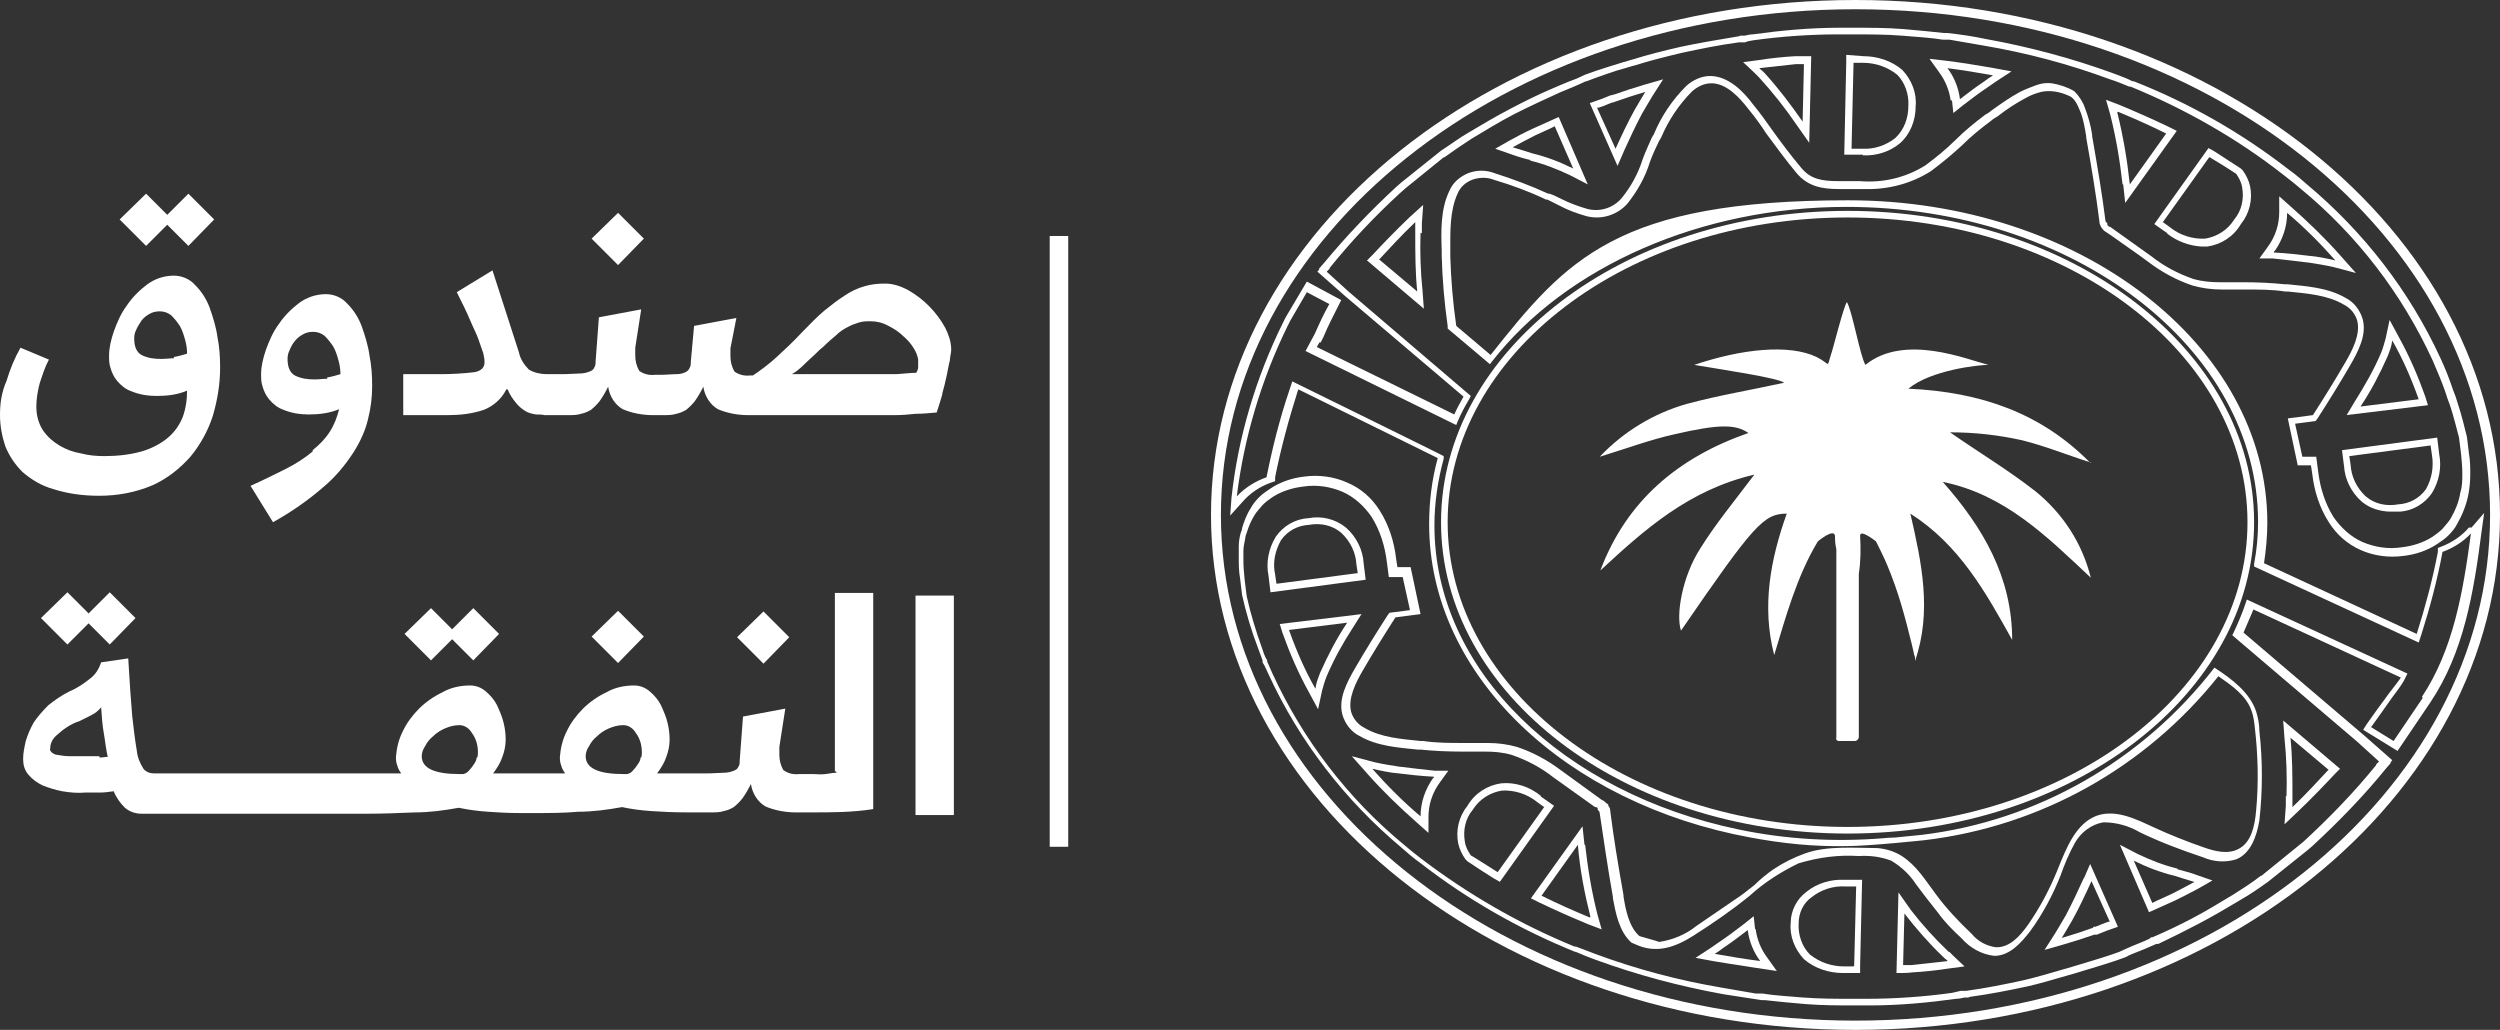 <svg xmlns="http://www.w3.org/2000/svg" id="Layer_2" viewBox="0 0 378.2 155.8"><rect x="0" y="0" width="378.2" height="155.8" fill="#333333" stroke="none"/><defs><style>      .cls-1 {        fill: #fff;      }    </style></defs><g id="Layer_1-2" data-name="Layer_1"><g id="alimony-logo"><path id="Path_675" class="cls-1" d="M15,75c2.8,0,5.5-.5,8.1-1.6,2.2-1,4.1-2.5,5.7-4.3,1.5-1.8,2.7-4,3.4-6.2.7-2.4,1.1-4.8,1.1-7.3,0-1.6-.1-3.1-.4-4.6-.2-1.5-.7-3.1-1.2-4.5-.5-1.3-1.2-2.4-2.2-3.4-.8-.9-2-1.4-3.2-1.4-1.5,0-2.9.5-4,1.3-1.2.9-2.3,2-3.1,3.2-.9,1.2-1.5,2.6-2,4-.4,1.2-.7,2.4-.7,3.6,0,.6,0,1.2.2,1.8.2.7.5,1.4,1,2,.6.7,1.3,1.3,2.2,1.6,1.2.5,2.5.7,3.8.7,1.6,0,3.2-.2,4.6-.8,0,1.4-.2,2.8-.7,4.1-.5,1.2-1.3,2.3-2.3,3.1-1.1.9-2.5,1.6-3.9,2-1.8.5-3.7.7-5.6.7-1.2,0-2.4-.1-3.5-.4-1.2-.2-2.3-.6-3.3-1.2-1-.6-1.8-1.3-2.5-2.3-.7-1.1-1-2.3-1-3.6,0-1.2.2-2.3.5-3.5.4-1.2.8-2.5,1.4-3.6l-4.3-1.8c-.9,1.6-1.6,3.3-2.1,5C.2,59.4,0,61.1,0,62.8c0,1.6.3,3.2.8,4.7.6,1.5,1.5,2.8,2.6,3.9,1.4,1.2,2.9,2.1,4.7,2.6,2.2.7,4.5,1,6.9,1M26.3,54.2c-.6,0-1.3.1-1.9.1-1,0-2-.1-3-.6-.7-.4-1.1-1.2-1.1-2.5,0-.5.1-.9.3-1.3.2-.5.5-.9.8-1.4.3-.4.8-.8,1.2-1,.5-.3,1-.4,1.6-.4.6,0,1.2.2,1.7.6.5.5.9,1,1.3,1.6.4.7.6,1.4.8,2.1.2.7.3,1.4.3,2.1-.7.2-1.3.4-2,.5"></path><path id="Path_676" class="cls-1" d="M25.3,34l3.2,3.2,3.9-4-3.9-3.9-3.2,3.2-3.2-3.2-4,3.9,4,4,3.2-3.2Z"></path><path id="Path_677" class="cls-1" d="M47.3,68.3c-1.2,1-2.6,1.9-4,2.6-1.6.8-3.4,1.7-5.4,2.6l3.4,5.5c2.7-1.5,5.3-3.3,7.6-5.3,1.8-1.5,3.3-3.3,4.6-5.3,1-1.6,1.8-3.3,2.2-5.1.4-1.6.6-3.2.6-4.9,0-1.6-.1-3.1-.4-4.6-.2-1.5-.7-3.1-1.2-4.5-.5-1.3-1.2-2.4-2.2-3.4-.8-.9-2-1.4-3.2-1.4-1.5,0-2.9.5-4,1.3-1.2.9-2.3,2-3.1,3.2-.9,1.2-1.5,2.6-2,4-.4,1.2-.7,2.4-.7,3.6,0,.6,0,1.2.2,1.8.2.7.5,1.4,1,2,.6.7,1.3,1.3,2.2,1.6,1.2.5,2.5.7,3.8.7,1.6,0,3.2-.2,4.6-.8-.3,1.2-.7,2.3-1.4,3.4-.7,1.1-1.6,2-2.6,2.8M49.5,57.3c-.6,0-1.3.1-1.9.1-1,0-2-.1-3-.6-.7-.4-1.1-1.2-1.1-2.5,0-.5.1-.9.3-1.3.2-.5.4-.9.8-1.4.3-.4.8-.8,1.2-1,.5-.3,1-.4,1.6-.4.6,0,1.2.2,1.7.6.5.5.9,1,1.3,1.6.4.7.6,1.4.8,2.1.2.7.3,1.4.3,2.1-.7.2-1.3.4-2,.5"></path><path id="Path_678" class="cls-1" d="M97.4,36.1l-3.9-3.9-4,3.9,4,4,3.9-4Z"></path><path id="Path_679" class="cls-1" d="M142.5,59.7c.3-1,.5-1.9.7-2.8.2-.9.3-1.7.5-2.4,0-.5.2-1.1.2-1.6,0-1.2-.4-2.3-.9-3.3-1.3-2.4-3.3-4.4-5.6-5.7-1.1-.6-2.3-1-3.5-1-1.1,0-2.1.1-3.1.4-1.1.3-2.1.8-3,1.4-1.1.7-2.1,1.5-3.1,2.3-1.1.9-2.2,2.1-3.5,3.4-1.2,1.3-2.5,2.5-3.8,3.7-1.1,1-2.3,1.9-3.5,2.7h-.4c-.9.1-1.7-.1-2.4-.6-.4-.7-.6-1.5-.6-2.3,0-.2,0-.4,0-.6,0-.2,0-.4,0-.6l.9-4.6-6.4,1.2-.5,5.5c0,.3,0,.6-.2.9-.1.3-.4.5-.6.6-.4.2-.9.3-1.3.3-.8,0-1.6.1-2.3.1h-1c-.9.1-1.7-.1-2.4-.6-.4-.7-.6-1.5-.6-2.3,0-.2,0-.4,0-.6,0-.2,0-.4,0-.6l.9-5.8-6.4,1.2-.5,6.7c0,.3,0,.6-.2.9-.1.3-.4.5-.7.6-.5.2-1,.3-1.5.3-.7,0-1.5.1-2.6.1h-2.4c-.9,0-1.9-.2-2.7-.7-.7-.7-1.3-1.6-1.5-2.6l-4-12.4-5.4,3.3c.8,1.6,1.5,3,2,4.2.5,1.2,1,2.1,1.3,3,.3.8.5,1.5.7,2,.1.5.2.9.2,1.4,0,.8-.5,1.3-1.5,1.5-1.7.2-3.4.3-5.1.3h-5.7v6.2h6.8c1.8,0,3.6-.2,5.4-.8,1.5-.6,2.7-1.7,3.4-3.1h.2c.3.8.8,1.5,1.3,2.1.4.5.9.9,1.4,1.2.5.3,1,.4,1.6.5.4,0,.9,0,1.3.1,0,0,0,0,.1,0h3.5c.6,0,1.3,0,1.9-.2.5-.1,1-.3,1.5-.6.5-.4.9-.8,1.3-1.3.5-.7.9-1.4,1.3-2.2.2,1.4,1,2.7,2.2,3.4,1.4.6,3,.9,4.6.9h1.6c.6,0,1.3,0,1.9-.2.5-.1,1-.3,1.5-.6.5-.4.9-.8,1.3-1.3.5-.7.9-1.4,1.3-2.2.2,1.4,1,2.7,2.2,3.4,1.4.6,3,.9,4.6.9h14.2c1.7,0,3.2,0,4.5,0h3.5c1.1,0,2.1-.1,3.1-.2,1,0,2.1-.1,3.2-.2.3-.9.6-1.9.9-2.9M138.9,55.5c0,.3-.1.6-.3.9-.7,0-1.7.1-2.9.2-1.3,0-2.7,0-4.2,0-1.5,0-3.1,0-4.7,0s-3,0-4.4,0h-2.6c.3-.2.7-.4,1-.7.4-.3.8-.7,1.2-1.1.4-.4.9-.8,1.3-1.2.4-.4.8-.8,1.2-1.1.7-.7,1.4-1.3,2-1.8.5-.5,1.1-.9,1.7-1.2.5-.3,1.1-.5,1.7-.7.6-.2,1.2-.2,1.8-.2.9,0,1.8.2,2.7.7.8.4,1.6.9,2.3,1.6.6.5,1.2,1.2,1.6,1.9.3.5.5,1,.6,1.6,0,.4,0,.7,0,1.1"></path><path id="Path_680" class="cls-1" d="M10.2,89.6l-4,3.9,4,4,3.2-3.2,3.2,3.2,3.9-4-3.9-3.9-3.2,3.2-3.2-3.2Z"></path><path id="Path_681" class="cls-1" d="M68.4,96.7l3.2,3.2,3.9-4-3.9-3.9-3.2,3.2-3.2-3.2-4,3.9,4,4,3.2-3.2Z"></path><path id="Path_682" class="cls-1" d="M97.4,96.3l-3.9-3.9-4,3.9,4,4,3.9-4Z"></path><path id="Path_683" class="cls-1" d="M119.4,96.4l-3.9-3.9-4,3.9,4,4,3.9-4Z"></path><path id="Path_684" class="cls-1" d="M126.6,116.9c-.5,0-1,.1-1.7.2s-1.3,0-1.9,0h-2.1c-.9.1-1.7-.1-2.4-.6-.4-.7-.6-1.5-.6-2.3,0-.2,0-.4,0-.6,0-.2,0-.4,0-.6l.9-5.8-6.4,1.2-.5,6.7c0,.3,0,.6-.2.9-.1.3-.4.5-.7.6-.5.2-1,.3-1.5.3-.7,0-1.5.1-2.6.1h-7.5c.6-.8,1.1-1.6,1.4-2.5.3-.8.5-1.7.5-2.6,0-.8-.1-1.7-.3-2.5-.2-.9-.6-1.8-1-2.7-.4-.8-1-1.5-1.7-2.1-.7-.6-1.5-.9-2.4-.9-1.4,0-2.9.3-4.1,1-1.3.6-2.6,1.5-3.6,2.5-1,1-1.9,2.2-2.5,3.5-.6,1.2-.9,2.5-1,3.8,0,.4,0,.8.2,1.3.1.4.3.8.6,1.2h-10.9c.6-.8,1.1-1.6,1.4-2.5.3-.8.5-1.7.5-2.6,0-.8-.1-1.7-.3-2.5-.2-.9-.6-1.8-1-2.7-.4-.8-1-1.5-1.7-2.1-.7-.6-1.5-.9-2.4-.9-1.4,0-2.9.3-4.1,1-1.3.6-2.6,1.5-3.6,2.5-1,1-1.9,2.2-2.5,3.5-.6,1.2-.9,2.5-1,3.8,0,.4,0,.8.2,1.3.1.4.3.8.6,1.2H23.3c-.6,0-1.2-.2-1.6-.7-.5-.8-.9-1.7-1-2.7-.3-1.8-.5-3.5-.7-5.3-.2-2.3-.4-5.2-.6-8.7l-4.1.6c-.3.9-.8,1.8-1.6,2.4-1,.8-2,1.5-3.2,2-1.2.6-2.2,1.3-3.2,2.1-.8.8-1.6,1.7-2.2,2.6-.5.9-.9,1.8-1.2,2.8-.2.9-.4,1.8-.4,2.7,0,.9.2,1.7.8,2.4.6.7,1.3,1.2,2.1,1.6,1,.4,2,.7,3,.9,1.2.2,2.3.3,3.5.2.7,0,1.5,0,2.2,0,.7,0,1.4-.1,2.1-.2.4,1,1,1.8,1.7,2.5.7.6,1.6.9,2.5.9h34.2c2.4,0,4.7-.1,7.2-.2,2.2,0,4.4-.3,6.6-.7,1.4.3,2.9.5,4.4.6,1.4.1,3,.2,4.9.2h2.1s0,0,0,0c2.2,0,4.5,0,6.7-.2,2.2,0,4.4-.3,6.6-.7,1.4.3,2.9.5,4.4.6,1.5.1,3.3.2,5.5.2h3.6c.6,0,1.3,0,1.9-.2.5-.1,1-.3,1.5-.6.5-.4.9-.8,1.3-1.3.5-.7.9-1.4,1.3-2.2.2,1.4,1,2.7,2.2,3.4,1.4.6,3,.9,4.6.9h2.3c3.1,0,6.3,0,9.4-.5v-32.7h-5.8v26.9ZM15,114.4c-.3,0-.7,0-1.1,0-1.4,0-2.5,0-3.3,0-.7,0-1.3-.1-1.9-.2-.3,0-.7-.2-.9-.4-.2-.2-.3-.4-.2-.6,0-.8.4-1.5,1-2,1-.9,2.1-1.7,3.4-2.1.6-.3,1.2-.6,1.8-.9.6-.3,1.1-.7,1.5-1.2.1,1.5.2,2.8.4,3.9s.3,2.3.6,3.6c-.4,0-.8.1-1.2.1M72.1,114.6c0,.4-.2.7-.4,1-.2.3-.4.6-.7.9-.2.3-.5.5-.9.6h-.6c-3.8,0-5.7-.9-5.7-2.7,0-.5.2-1.1.5-1.5.3-.6.7-1.1,1.2-1.5.5-.5,1.1-.9,1.8-1.2.7-.3,1.4-.5,2.2-.5.8,0,1.5.5,1.9,1.2.6.8.9,1.8.9,2.9,0,.3,0,.5-.1.8M96.9,114.6c0,.4-.2.7-.4,1-.2.3-.4.6-.7.9-.2.3-.5.5-.9.6h-.6c-3.8,0-5.7-.9-5.7-2.7,0-.5.2-1.1.5-1.5.3-.6.7-1.1,1.2-1.5.5-.5,1.1-.9,1.8-1.2.7-.3,1.4-.5,2.2-.5.8,0,1.5.5,1.9,1.2.6.8.9,1.8.9,2.9,0,.3,0,.5-.1.8"></path><rect id="Rectangle_494" class="cls-1" x="138.5" y="90.1" width="5.8" height="33.2"></rect><rect id="Rectangle_495" class="cls-1" x="158.8" y="35.7" width="2.8" height="92.4"></rect><path id="Path_685" class="cls-1" d="M354.9,62.8l12.4-1.5-.4-1.3c-1.1-3.1-2.4-6.1-4-9l-1.4-2.6-.6,2.8c-.2.7-.4,1.5-.7,2.2-1.1,2.6-2.5,5-4,7.4l-1.2,2ZM357.1,61.5c1.6-2.4,2.9-4.9,4.1-7.6.3-.8.6-1.5.7-2.4h0s0,0,0,0c1.6,2.8,2.9,5.8,4,8.9h0s-8.8,1.1-8.8,1.1h0Z"></path><path id="Path_686" class="cls-1" d="M266.1,11.7c2.1,2.3,4,4.7,5.7,7.2l1.9,2.7.3-13.1s-1.9,0-2.4,0c-1.8.1-3.7.3-5.6.6l-2.3.3,1.7,1.6c.2.2.4.4.6.6M266.2,10.3c1.9-.2,3.7-.4,5.5-.6.4,0,.8,0,1.2,0l-.2,8.7h0c-1.8-2.6-3.7-5.1-5.8-7.4-.2-.2-.4-.4-.7-.6h0s0,0,0,0Z"></path><path id="Path_687" class="cls-1" d="M321.2,27.9l.3,2.8,7.8-10.9-1.2-.6c-2.5-1.2-5-2.3-7.4-3.3l-2.1-.8.6,2.1c.9,3.5,1.5,7.1,1.9,10.7M320.4,16.9c2.4,1,4.9,2.1,7.3,3.3h0s-5.5,7.7-5.5,7.7h0c-.4-3.7-1-7.3-1.9-10.9h0s0,0,0,0Z"></path><path id="Path_688" class="cls-1" d="M349.1,39.7c1.3.2,2.6.4,3.9.7l3.4.9-2.4-2.7c-2.3-2.6-4.8-5-7.4-7.3l-1.8-1.6v2.4c0,1.9-.6,3.7-1.7,5.2l-1.3,1.8h2c1.9.2,3.6.4,5.2.6M344.1,38c1.2-1.7,1.9-3.7,1.9-5.8h0s0,0,0,0c2.6,2.2,5,4.6,7.3,7.2h0s0,0,0,0c-1.3-.3-2.7-.6-4-.7-1.6-.2-3.4-.4-5.3-.5h0v-.2Z"></path><path id="Path_689" class="cls-1" d="M354.6,70.4c.1,2.1,1.1,4.1,2.7,5.5,1.2,1,2.8,1.5,4.4,1.5.4,0,.9,0,1.3,0,2-.1,3.8-1.2,4.9-2.8,1.1-1.8,1.5-3.9,1.1-5.9l-.3-2.5-14.4,1.9.3,2.4ZM367.7,67.4l.2,1.4c.3,1.8,0,3.6-.9,5.2-1,1.4-2.5,2.2-4.2,2.3-1.7.3-3.5,0-4.9-1.2-1.4-1.3-2.2-3-2.3-4.8l-.2-1.3,12.2-1.6Z"></path><path id="Path_690" class="cls-1" d="M295.3,15.2l.2,1.9,1.5-1.2c1.3-1,2.5-1.9,3.7-2.7.4-.3.9-.6,1.3-.9l2.3-1.5-2.7-.5c-2.3-.4-4.7-.8-7.1-1.1l-2.6-.3,1.5,2.1c.9,1.2,1.5,2.7,1.7,4.2M294.5,10.3c2.4.3,4.8.7,7,1.1h0s0,0,0,0c-.5.3-.9.6-1.3.9-1.2.8-2.4,1.7-3.7,2.7h0s0,0,0,0c-.2-1.7-.9-3.4-1.9-4.7h0s0,0,0,0Z"></path><path id="Path_691" class="cls-1" d="M281.8,23.5c2,.1,4-.5,5.6-1.8,1.6-1.4,2.4-3.5,2.4-5.6.2-2-.6-4-2-5.5-1.6-1.4-3.8-2.1-5.9-2.1l-2.6-.2h0c0,0,0,0,0,0v1.1h0l-.3,14h2.8ZM280.4,9.5h1.4c1.9,0,3.7.6,5.2,1.8,1.2,1.2,1.8,3,1.7,4.7,0,1.8-.6,3.6-2,4.9-1.4,1.1-3.2,1.7-4.9,1.6h-1.7s.3-12.9.3-12.9Z"></path><path id="Path_692" class="cls-1" d="M327.8,35.3c1.5,1.2,3.4,1.9,5.3,2,.3,0,.5,0,.8,0,2.1-.3,4-1.5,5.1-3.4,1.3-1.6,1.8-3.7,1.4-5.7-.2-.9-.6-1.7-1.1-2.4l-.3-.3c-1.2-.8-2.5-1.6-4-2.6l-.9-.5-8.2,11.5,2,1.4ZM334.3,23.8h0c1.5.9,2.8,1.7,4,2.5h0c.4.6.8,1.3.9,2.1.3,1.7-.1,3.5-1.2,4.8-1,1.6-2.6,2.6-4.4,2.9-1.9.1-3.8-.5-5.3-1.7l-1.1-.8,7-9.8Z"></path><path id="Path_693" class="cls-1" d="M329.4,131.4c-2.1-.5-4.1-1.3-6-2.2l-2.7-1.4,4.4,10.2,4-1.8c1.2-.6,2.4-1.2,3.5-1.8l2.1-1.2-2.3-.8c-1-.4-2-.6-3-.9M332,133.4c-1.1.6-2.2,1.2-3.4,1.8l-2.4,1.1-.6.3-2.8-6.4h0c2,1,4.1,1.8,6.2,2.3.9.3,1.9.6,2.9.9h0s0,0,0,0Z"></path><path id="Path_694" class="cls-1" d="M315.3,132.7c-1,2.2-1.9,4.1-2.8,5.8-.6,1-1.1,1.9-1.6,2.7l-1.6,2.5,2.8-.8c1.7-.5,3.3-1,4.7-1.5,0,0,.1,0,.2,0h.1c0,0,.1,0,.1,0,.5-.2,1-.4,1.5-.6l1.7-.6-4.2-9.5-1,2.3ZM319.1,139.4l-.6.2h0c-.5.2-1,.4-1.5.6h-.3c0,.1-.1.2-.2.2-1.4.5-2.9,1-4.6,1.5h0s0,0,0,0c.5-.8,1-1.7,1.6-2.7,1-1.8,1.9-3.7,2.9-5.9h0s2.8,6.2,2.8,6.2Z"></path><path id="Path_695" class="cls-1" d="M245.6,23c1-2.2,1.9-4.1,2.8-5.8.6-1,1.1-1.9,1.6-2.7l1.6-2.5-2.8.8c-1.7.5-3.2,1-4.6,1.5-.1,0-.2,0-.3.1h-.2c-.5.2-1,.4-1.5.6l-1.7.6,4.2,9.5,1-2.3ZM241.8,16.3l.6-.2h0c.5-.2,1-.4,1.5-.6,0,0,0,0,.1,0h.1c0,0,.1-.1.2-.1,1.4-.5,2.9-1,4.6-1.5h0s0,0,0,0c-.5.8-1,1.7-1.6,2.7-1,1.8-1.9,3.7-2.9,5.9h0s-2.8-6.2-2.8-6.2Z"></path><path id="Path_696" class="cls-1" d="M345.8,120.4c0,.5,0,1,0,1.5l-.2,2.8,2-1.9c2.1-2,4.2-4.2,5.6-5.7l.8-.8-8.6-7.3.2,2.7c.3,2.9.4,5.9.3,8.8M352.3,116.4h0c-1.4,1.5-3.4,3.7-5.5,5.7h0s0,0,0,0c0-.5,0-1.1,0-1.6,0-3,0-6-.3-8.9h0s5.7,4.8,5.7,4.8Z"></path><path id="Path_697" class="cls-1" d="M265.5,140.5l-.2-1.9-1.5,1.2c-1.3,1-2.5,1.9-3.7,2.7-.4.3-.9.6-1.3.9l-2.3,1.5,2.7.5c2.3.4,9.6,1.5,9.6,1.5l-1.5-2.1c-.9-1.2-1.5-2.7-1.7-4.2M266.4,145.4c-2.4-.3-4.7-.7-7-1.1h0s0,0,0,0c.5-.3.9-.6,1.3-.9,1.2-.8,2.4-1.7,3.7-2.7h0s0,0,0,0c.2,1.7.9,3.4,1.9,4.7h0s0,0,0,0Z"></path><path id="Path_698" class="cls-1" d="M279.5,31.9c-33.9,0-61.5,21.1-61.5,47.1s27.6,47.1,61.5,47.1,61.5-21.1,61.5-47.1-27.6-47.1-61.5-47.1M279.5,125.1c-33.3,0-60.5-20.7-60.5-46.1s27.1-46.1,60.5-46.1,60.5,20.7,60.5,46.1-27.1,46.1-60.5,46.1"></path><path id="Path_699" class="cls-1" d="M279,133.1c-2-.1-4.1.5-5.7,1.8-1.5,1.1-2.4,2.9-2.4,4.7-.2,2,.6,4,2,5.5,1.6,1.4,3.8,2.1,5.9,2.1h.7s.8,0,1.9,0v-1.2h0l.3-12.9h-2.8ZM280.4,146.2h-1.4c-1.9,0-3.7-.6-5.2-1.8-1.2-1.2-1.8-3-1.7-4.7,0-1.6.7-3.1,2-4,1.4-1.1,3.2-1.7,5-1.6h1.7s-.3,12-.3,12Z"></path><path id="Path_700" class="cls-1" d="M294.8,144c-2.1-2-4-4.1-5.7-6.3l-1.9-2.7-.3,12.2c.9,0,1.7,0,2.4-.1,1.8-.1,3.7-.3,5.6-.6l2.3-.3-1.7-1.6c-.2-.2-.4-.4-.6-.6M294.6,145.4c-1.8.2-3.7.4-5.5.6-.4,0-.8,0-1.2,0l.2-7.8h0c1.8,2.3,3.7,4.5,5.8,6.5.2.2.4.4.7.6h0s0,0,0,0Z"></path><path id="Path_701" class="cls-1" d="M206.3,85.3c-.1-2.1-1.1-4.1-2.7-5.5-1.6-1.3-3.7-1.8-5.7-1.4-2,.1-3.8,1.2-4.9,2.8-1.1,1.8-1.5,3.9-1.1,5.9l.3,2.5,14.4-1.9-.3-2.4ZM193.1,88.3l-.2-1.4c-.4-1.8,0-3.6.9-5.2,1-1.4,2.5-2.2,4.2-2.3,1.7-.3,3.5,0,4.9,1.2,1.4,1.3,2.2,3,2.3,4.8l.2,1.3-12.2,1.6Z"></path><path id="Path_702" class="cls-1" d="M215.1,35.3c0-.5,0-1,0-1.5l.2-2.8-2.1,1.9c-2.1,2-4.2,4.2-5.6,5.7l-.8.8,8.6,7.3-.2-2.7c-.3-2.9-.4-5.9-.3-8.8M208.6,39.3h0c1.4-1.5,3.4-3.7,5.5-5.7h0s0,0,0,0c0,.5,0,1.1,0,1.6,0,3,0,6,.3,8.9h0s-5.7-4.8-5.7-4.8Z"></path><path id="Path_703" class="cls-1" d="M231.5,24.3c2.1.5,4.1,1.3,6,2.2l2.7,1.4-4.4-10.2-4,1.8c-1.3.6-2.4,1.2-3.5,1.8l-2.1,1.2,2.3.8c1.1.4,2.1.7,3,.9M228.8,22.3c1.1-.6,2.2-1.2,3.4-1.8l2.4-1.1.6-.3,2.8,6.4h0c-2-1-4.1-1.8-6.2-2.3-.9-.3-1.9-.6-2.9-.9h0s0,0,0,0Z"></path><path id="Path_704" class="cls-1" d="M239.7,127.8l-.3-2.8-7.8,10.9,1.2.6c2.5,1.2,5,2.3,7.4,3.3l2.1.8-.6-2.1c-.9-3.5-1.5-7.1-1.9-10.7M240.5,138.8c-2.4-1-4.9-2.1-7.3-3.3h0s5.5-7.7,5.5-7.7h0c.3,3.7,1,7.3,1.9,10.9h0s0,0,0,0Z"></path><path id="Path_705" class="cls-1" d="M206,92.9l-12.4,1.5.4,1.3c1.1,3.1,2.4,6.1,4,9l1.4,2.6.6-2.8c.2-.7.4-1.5.7-2.2,1.1-2.6,2.5-5.1,4-7.4l1.2-1.9ZM203.8,94.2c-1.6,2.4-2.9,4.9-4.1,7.6-.3.8-.6,1.5-.7,2.4h0s0,0,0,0c-1.6-2.8-2.9-5.8-4-8.9h0s8.8-1.1,8.8-1.1h0Z"></path><path id="Path_706" class="cls-1" d="M233.1,120.4c-1.7-1.4-3.9-2.1-6-1.9-2.1.3-4,1.5-5.1,3.4-1.3,1.6-1.8,3.7-1.4,5.7.2.9.6,1.7,1.1,2.4l.3.3c1.2.8,2.4,1.6,4,2.6h0l.9.5,8.2-11.5-2-1.4ZM226.5,131.9h0c-1.6-1-2.8-1.8-4-2.5h0c-.4-.6-.8-1.3-.9-2.1-.3-1.7.1-3.5,1.2-4.8,1-1.6,2.6-2.6,4.4-2.9,1.9-.1,3.8.5,5.3,1.7l1.1.8-7,9.8Z"></path><path id="Path_707" class="cls-1" d="M211.8,116c-1.3-.2-2.6-.4-3.9-.7l-3.4-.9,2.4,2.7c2.3,2.6,4.8,5,7.4,7.3l1.8,1.6v-2.4c0-1.9.6-3.7,1.7-5.2l1.3-1.8h-2c-1.9-.2-3.6-.4-5.2-.6M216.8,117.7c-1.2,1.7-1.9,3.7-1.9,5.8h0s0,0,0,0c-2.6-2.2-5-4.6-7.3-7.2h0s0,0,0,0c1.3.3,2.7.6,4,.7,1.6.2,3.4.4,5.3.5h0v.2Z"></path><path id="Path_708" class="cls-1" d="M373.5,79.8c-1.1,1.3-2.6,2.3-4.2,2.9l-.5.2v.6c-.8,4.2-1.9,8.3-3.2,12.4l-23.1-10.7c.3-2,.5-4.1.5-6.1,0-26.9-28.4-48.8-63.4-48.8s-42.6,8.9-54.1,23.4c0,0-5.2-4.4-5.2-4.4-.5-3.5-.8-7-.9-10.5v-.8c0-2.9-.1-6.1,1.1-8.7.4-1,1.2-1.7,2.2-2.1,1.1-.4,2.3-.4,3.3,0,2.7.8,5.4,1.8,7.9,3h.2c.6.3,1.2.6,1.8.9,1.3.7,2.7,1.2,4.1,1.6,2.3.6,4.7-.2,6.2-1.9,1.5-1.9,2.7-4,3.4-6.3.4-1.1.9-2.2,1.4-3.2l.3-.5c1.1-2.6,2.7-5,4.7-7,.8-.7,1.8-1.2,2.9-1.2,2.3,0,4.3,2.2,5.6,3.9,1,1.2,2,2.6,2.7,3.7,1.5,2,3,4.1,4.6,6,1.7,2,3.8,2.4,6.4,2.4s.7,0,1,0h.2c.7,0,1.3,0,2,0,.2,0,.4,0,.7,0,3.5.1,7-.8,10-2.7,1.6-1.2,3.2-2.5,4.7-3.9,1.4-1.4,2.9-2.6,4.5-3.8.2-.2.9-.6.9-.6,1.4-1.1,2.8-2,4.3-2.8.7-.4,1.5-.7,2.3-.9,1.4-.3,2.9,0,4.2.6,1,.4,1.4,1.7,1.8,2.6.4,1.1.6,2.3.8,3.5v.2c.8,4.5,1.5,8.7,2,12.7,0,.5.3,1,.7,1.4.9.6,1.8,1.2,2.6,1.8l2.7,1.9c.5.4,1,.7,1.5,1.1,2,1.5,4.2,2.7,6.6,3.5,1.4.4,2.9.6,4.4.6.5,0,1.1,0,1.7,0h0c.5,0,1,0,1.5,0h.3c2.1,0,4.2,0,6.1.3h.4c2.8.3,6,.5,8.5,2,1,.5,1.7,1.4,2,2.4.5,2-.6,4.3-1.9,6.5-1.4,2.4-3,5-4.8,7.8l-3.8.5,1.5,7.1h2s.2,1.3.2,1.3c.3,2.6,1.1,5.1,2.5,7.3,1.2,1.9,2.8,3.3,4.8,4.2,2,.9,4.3,1.2,6.5.9,1.8-.2,3.6-.8,5.1-1.8.6-.4,1.2-.8,1.7-1.3.5-.5,1-1.1,1.3-1.7.8-1.4,1.4-2.9,1.7-4.4.2-1,.3-2.1.3-3.1,0-1.1,0-2.1-.2-3.2l-.3-2.5c-.4-1.6-.8-3.3-1.4-5.1-.2-.7-.4-1.3-.7-2-.6-1.8-1.2-3.3-1.9-4.8-4.7-10.2-11.6-19.1-20.2-26.3-.8-.7-1.7-1.5-2.7-2.2-7.2-5.6-15.1-10.1-23.5-13.4h-.2c-.9-.5-1.9-.8-2.9-1.2-6.3-2.3-12.7-4-19.3-5.2-1.9-.4-3.9-.7-5.8-.9h-.1c0,0-.1,0-.2,0,0,0-.1,0-.2,0-1.8-.2-3.8-.4-6.2-.6-2.5-.2-5.1-.2-7.7-.2s-1.2,0-1.8,0h-.1c-4.4,0-8.8.4-13.1,1-.4,0-.8.1-1.3.2h-.7c0,0,0,.1-.2.1-3,.5-6,1-8.8,1.6-2.6.6-5,1.2-7.2,1.9-.5.1-.9.3-1.4.4,0,0-4.3,1.3-5.8,1.9h0l-1.3.6c-1.4.5-3.9,1.6-3.9,1.6-2.1.9-4.1,1.9-6,2.9-2.3,1.2-4.5,2.5-6.5,3.7-1.4.8-2.7,1.8-4.1,2.7l-6,4.8h0s-.8.7-.8.7c-3.9,3.6-7.6,7.5-11,11.6l-.7.8h.1c0,0-.3.4-.3.4l4.2,3.7,17.9,15.2c-.5.9-1,1.8-1.4,2.7l-20.8-10.2.4-.7h.2c0,0,.4-.8.4-.8.8-1.9,1.4-3,2.3-4.8l.4-.8-5.2-2.8-3.2,5.4-.4.8c-4.1,8.3-6.8,17.3-7.8,26.5l-.2,2.7,1.8-2c1.2-1.4,2.7-2.4,4.4-3l.6-.2v-.6c.9-4.5,2.1-8.9,3.5-13.3l21.1,10.4c-.9,3.3-1.3,6.6-1.3,10,0,23,20.8,42.3,48.6,47.4,4.8.9,9.6,1.4,14.5,1.3,3.5,0,11.9-.9,11.9-.9,17.5-2.1,33.4-11,44.4-24.8,2,1.4,4.2,2.9,5,5.2.3.8.4,1.6.5,2.5.5,4.2.6,8.5.2,12.7-.2,2.2-.7,4.7-2.6,5.7-1.6.9-3.6.4-5.3-.2-2.6-.9-5.1-1.9-7.5-3-2.8-1.3-5.8-2.8-8.7-1.8-3.2,1.2-4.6,4.9-5.9,8.1-1.2,3-2.7,5.8-4.5,8.4-1.2,1.7-2.8,3.5-4.9,3.4-1.4-.2-2.7-.9-3.6-2-2-1.9-3.9-3.9-5.5-6.1-1.5-2-2.9-4.3-5.1-5.7-1.1-.7-2.4-1.1-3.7-1.2-3.2,0-7.6-.4-10.9.8-1.7.6-3.3,1.4-4.8,2.4-1,.7-2,1.5-2.9,2.4-1,.8-2,1.6-3.1,2.3-1.9,1.3-3.8,2.6-5.7,3.9-1.6,1.3-3.6,2.1-5.6,2.4l-.6-.2c-.7-.2-1.4-.4-2.1-.6,0,0-.3-.1-.3-.1-1.6-1.4-2.1-4.1-2.4-6v-.2c-.8-4.5-1.5-8.7-2-12.7,0-.3-.1-.6-.3-.8v-.2c0,0-.3-.2-.3-.2-.2-.2-.4-.4-.7-.5l-6.2-4.5c-2-1.5-4.2-2.7-6.6-3.5-1.4-.4-2.9-.6-4.4-.6-.5,0-1,0-1.6,0h-.2c-.5,0-1,0-1.5,0h-.3c-2.1,0-4.2,0-6.2-.3h-.4c-2.8-.3-6-.5-8.5-2-1-.5-1.7-1.4-2-2.4-.5-2,.6-4.3,1.9-6.5,1.4-2.4,3-5,4.8-7.8l3.8-.5-1.5-7.1h-2s-.2-1.3-.2-1.3c-.3-2.6-1.1-5.1-2.5-7.3-1.2-1.9-2.8-3.3-4.9-4.2-2-.9-4.3-1.2-6.5-.9-1.8.2-3.6.8-5.1,1.8-.6.4-1.2.8-1.7,1.3-.5.5-1,1.1-1.3,1.7-.6.9-1,2-1.3,3,0,.2-.1.5-.2.7-.2.7-.3,1.4-.3,2.1,0,.6,0,1.1,0,1.6,0,1.1,0,2.1.2,3.2l.3,2.5c.6,2.7,1.4,5.4,2.4,8,.2.6.5,1.3.7,1.9v.3c.4.6.6,1.2.9,1.8,4.7,10.2,11.6,19.1,20.2,26.3.8.7,1.7,1.5,2.7,2.2,7.2,5.6,15.1,10.1,23.5,13.5h.1c.9.4,1.9.8,3,1.2,6.3,2.3,12.7,4,19.3,5.2,1.9.3,3.9.6,5.8.9h.2s0,0,0,0c0,0,.3,0,.3,0,1.8.2,3.8.4,6.2.6,2.5.2,5.1.2,7.7.2s1.2,0,1.8,0h.1c4.4,0,8.8-.4,13.1-1,.4,0,.9-.1,1.3-.2h.6c0,0,0,0,.2-.1,3-.4,6-1,8.8-1.6,2.3-.5,11.5-3.2,14.2-4.2h0s.9-.3.9-.4l.7-.3c1.3-.5,2.5-1,3.6-1.5h.3c2.1-1,4.1-2,6-3,2.3-1.2,4.5-2.5,6.5-3.7,1.4-.8,2.7-1.7,4.1-2.7l6-4.8.7-.6c4-3.7,7.8-7.6,11.2-11.8l.7-.8h-.1c0,0,.3-.4.3-.4l-4.2-3.7-18.3-15.6c.5-1.2,1-2.3,1.5-3.5l22.3,10.3c-.1.2-1.1,1.5-1.8,2.4-1.2,1.6-2.7,3.7-3.4,4.7l-.5.8,5.2,3.2,5-7.4c5-7.5,6.5-16.4,7.7-25.7l.4-2.9-1.9,2.2ZM366.5,105.6l-4.4,6.5-3.4-2.1c.7-1,2.1-2.9,3.2-4.5,1.3-1.7,1.7-2.4,1.8-2.6l.5-1-24.3-11.2-.2.6c-.5,1.5-1.1,2.9-1.8,4.4l-.2.4,18.9,16.1,3.3,3-.5.5h.1c-3.4,4.2-7.1,8-11,11.6l-6.4,5.2h-.1c-1.4,1.1-2.7,1.9-4.1,2.8-2,1.2-4.1,2.5-6.4,3.7-1.9,1-3.8,1.9-5.9,2.8h-.2l-.2.2c-1,.5-2.2.9-3.5,1.5l-1.1.5v.2c0,0,0,0,0,0v-.2c-2,.8-12.2,3.8-14.5,4.3-2.8.6-5.7,1.2-8.7,1.6-.1,0-.2,0-.2,0h-.6c-.4.1-.8.2-1.3.3-4.3.6-8.7.9-13,.9h-.1c-.6,0-1.2,0-1.8,0-2.6,0-5.1,0-7.7-.2-2.3-.2-4.3-.3-6.1-.6h-1c-1.7-.3-3.5-.6-5.2-.9-6.5-1.1-12.9-2.8-19.1-5.1-1-.4-2.1-.8-2.9-1.1h-.2c-8.3-3.4-16.1-7.9-23.2-13.3-.9-.7-1.8-1.4-2.6-2.1-8.5-7-15.3-15.9-19.9-25.9-.3-.6-.5-1.2-.8-1.8v-.2c-.4-.6-.6-1.3-.8-1.9-.9-2.5-1.7-5.1-2.3-7.8l-.3-2.4c-.1-1-.2-2-.2-3,0-.5,0-1,0-1.5,0-.7.2-1.3.3-2,0-.2.1-.4.2-.7.3-1,.7-1.9,1.2-2.7.3-.5.8-1,1.2-1.5.4-.4.9-.8,1.5-1.2,1.4-.9,3-1.4,4.7-1.6,2-.3,4,0,5.9.8,1.8.8,3.3,2.2,4.4,3.8,1.3,2.1,2,4.4,2.3,6.8l.3,2.3h2.1c0,0,1.1,5,1.1,5l-3.1.4-.3.4c-1.8,2.8-3.4,5.4-4.8,7.8-1.4,2.4-2.7,4.9-2,7.3.4,1.3,1.3,2.5,2.5,3.1,2.7,1.6,6,1.8,8.9,2.1h.4c2,.2,4.1.3,6.2.3h.3c.5,0,1,0,1.5,0h.2c.5,0,1,0,1.5,0,1.4,0,2.7.1,4.1.5,2.3.8,4.4,1.9,6.3,3.4l6.3,4.5h.2c0,0,0,0,0,0,0,0,.2.1.2.2v.2c.2.2.3.3.3.5.6,4,1.2,8.2,2,12.7v.2c.4,2.1.9,5,2.8,6.7l.7.3c3.1,1.4,5.9.4,8.6-1.3,3-1.9,5.9-3.9,8.6-6.1,2.2-2,4.7-3.6,7.4-4.9,3-.9,6-1.3,9.1-1.1,1.7-.1,3.3.1,4.9.7,1.5.9,2.8,2.1,3.7,3.5,1.1,1.5,2.2,2.9,3.4,4.4,1,1.4,2.2,2.6,3.5,3.8,1.3,1.5,3.1,2.5,5,2.7,2.3,0,4-1.9,5.4-3.7,1.9-2.6,3.4-5.4,4.6-8.4.6-1.7,1.3-3.4,2.2-5,.9-1.6,2.5-2.8,4.3-3.1,1.9,0,3.8.5,5.5,1.5,3.1,1.5,6.3,2.7,9.6,3.8,1.6.7,3.4.8,5,.3,2.2-.9,3.1-3.5,3.5-5.9.5-4.5.5-9,0-13.5,0-1-.2-2-.5-3-1-2.9-3.7-4.9-6.3-6.6-10.8,14-26.8,23.2-44.3,25.3l-4,.4c-.7,0-1.8.1-1.7.1-7.3.6-14.7.2-21.9-1.3-26.5-5.5-46.1-24-46.1-46,0-3.4.5-6.8,1.4-10.1v-.4c.1,0-22.9-11.3-22.9-11.3l-.4,1.2c-1.5,4.4-2.6,8.8-3.5,13.3-1.7.6-3.3,1.6-4.5,2.9,1.1-8.9,3.7-17.6,7.6-25.6l.5-1h0s2.5-4.3,2.5-4.3l3.4,1.8c-.9,1.6-1.4,2.7-2.2,4.5h0s-1.4,2.6-1.4,2.6l22.8,11.2.2-.5c.5-1.2,1.1-2.3,1.8-3.5l.2-.4-18.5-15.8-3.3-3,.5-.5h-.1c3.3-4.1,6.8-7.8,10.6-11.3h0c0,0,.9-.8.9-.8l5.8-4.7h.1c1.4-1,2.7-1.9,4.1-2.8,2-1.2,4.1-2.5,6.4-3.7,1.9-1,6.3-3,6.3-3,1-.5,2.2-.9,3.5-1.5,0,0,1.1-.5,1.1-.5h.1c1.5-.6,4.5-1.6,4.5-1.6l1.4-.4c.4-.1.9-.3,1.4-.4,2.2-.7,4.6-1.3,7.1-1.9,2.8-.6,5.7-1.2,8.7-1.6.1,0,.2,0,.2,0h.7c.4-.2.8-.2,1.2-.3,4.3-.6,8.7-.9,13-.9h.1c.6,0,1.2,0,1.8,0,2.6,0,5.2,0,7.7.2,2.3.2,4.3.3,6.1.6h1c1.7.3,3.5.6,5.2.9,6.5,1.1,12.9,2.8,19.1,5.1,1,.3,1.9.7,2.9,1.1h.2c8.3,3.4,16.2,7.9,23.2,13.4.9.7,1.8,1.4,2.6,2.1,8.5,7,15.3,15.9,19.9,25.9.6,1.4,1.3,3,1.9,4.7.2.6.4,1.3.7,2,.6,1.8,1,3.5,1.4,5l.3,2.4c.1,1,.2,2,.2,3,0,1,0,2-.3,2.9-.2,1.4-.8,2.8-1.5,4-.3.5-.8,1-1.2,1.5-.4.4-.9.8-1.5,1.2-1.4.9-3,1.4-4.7,1.6-2,.3-4,0-5.9-.8-1.8-.8-3.3-2.2-4.4-3.8-1.3-2.1-2-4.4-2.3-6.8l-.3-2.3h-2.1s-1.1-5-1.1-5l3.1-.4.3-.4c1.8-2.8,3.4-5.4,4.8-7.8,1.4-2.4,2.7-4.9,2-7.3-.4-1.3-1.3-2.5-2.5-3.1-2.7-1.6-6-1.8-8.9-2.1h-.4c-2-.2-4.1-.3-6.2-.3h-.3c-.5,0-1,0-1.5,0h0c-.6,0-1.1,0-1.7,0-1.4,0-2.7-.1-4.1-.5-2.3-.8-4.4-1.9-6.3-3.4l-6.3-4.5h-.2c0-.1,0-.1,0-.1,0,0-.2-.1-.2-.2v-.2c-.2-.2-.3-.3-.3-.5-.5-4-1.2-8.1-2-12.7v-.2c-.2-1.4-.6-2.8-1.1-4.1-.3-.9-.9-1.8-1.6-2.5-1-.6-2.2-1-3.4-1.2-.8-.1-1.6,0-2.4.3-.8.3-1.6.6-2.4,1-1.5.8-2.9,1.8-4.3,2.8,0,0-.6.5-.9.6-1.6,1.2-3.2,2.5-4.6,3.9-1.4,1.4-2.9,2.6-4.5,3.8-3,1.9-6.5,2.7-10,2.4-.7,0-1.4,0-2,0h-.2c-.3,0-.7,0-1,0-2.5,0-4.2-.3-5.6-2-1.6-1.9-3.1-3.9-4.6-6-.7-1-1.7-2.4-2.7-3.6-1.4-1.9-3.7-4.3-6.5-4.3-1.3,0-2.6.6-3.6,1.5-2.1,2.1-3.8,4.6-4.9,7.3l-.3.5c-.5,1.1-1,2.2-1.4,3.3-.7,2.2-1.8,4.2-3.2,5.9-1.3,1.5-3.3,2.1-5.2,1.6-1.4-.4-2.7-.9-3.9-1.5-.6-.3-1.2-.6-1.8-.8h-.2c-2.6-1.2-5.3-2.2-8.1-3.1-1.3-.5-2.7-.5-4,0-1.2.5-2.3,1.4-2.8,2.6-1.4,2.8-1.3,6.2-1.2,9.1v.8c.1,3.6.4,7.1.9,10.6v.4c0,0,6.4,5.4,6.4,5.4l.3-.4c11.2-14.4,31.7-23.4,53.6-23.4,34.4,0,62.3,21.4,62.3,47.7,0,2.1-.2,4.2-.6,6.3v.4c0,0,24.9,11.5,24.9,11.5l.4-1.2c1.3-4.1,2.4-8.2,3.2-12.5,1.6-.6,3.1-1.5,4.3-2.8-1.2,9-2.7,17.6-7.4,24.7"></path><path id="Path_709" class="cls-1" d="M280.7,0c-53.8,0-97.5,34.9-97.5,77.9s43.7,77.9,97.5,77.9,97.5-34.9,97.5-77.9S334.4,0,280.7,0M280.7,154.4c-52.9,0-96-34.3-96-76.5S227.8,1.4,280.7,1.4s96,34.3,96,76.5-43.1,76.5-96,76.5"></path><path id="Path_710" class="cls-1" d="M316.2,70c-7.4-7.5-16.5-10.7-27.5-11.2,3.4-2.8,10.5-3.6,12.1-3.6-3.2-.8-12.7-4.8-18.6,0-.8-1.3-2-8.2-2.8-9.5-.5.6-2.2,7.5-2.4,7.9-.7,2.2,0,1.5-2.2.4-4.2-2-11.4-1.2-18.5,1.2,4.8.8,12.8,2,13.6,2.7-5,1.1-9.9,1.9-14.7,3.2-5,1.4-9.6,4.2-13.2,8,4.2-1.3,7.7-2.6,11.3-3.4,6.9-1.6,9.3-1.5,11.2-.2-10.6,3.7-18.4,10.2-22.4,20.8,6.7-6.2,13.4-12.2,23.3-14.5-3.1,4.1-5.9,7.5-8.2,11.2-2.7,4.2-3.7,10-2.9,12.4,11-16,12.5-17.7,16-17.7-2.5,7-3.8,14.1-1.9,21.4,1.7-5.6,3.4-11.9,6.6-17.2,0,0,2.5-2.1,2.6-.8,0,.5,0,1.1.2,2v28.5c-.1.2,0,.4.3.5,0,0,.2,0,.2,0h2.3c.3,0,.6-.3.6-.6v-24.7c.3-1.9.3-3.8.2-5.7-.1-1.2,2.4.8,2.4.8.6,1.2,1.2,2.4,1.7,3.6.8,1.9,1.5,3.9,2.1,5.9.6,2,1.1,4,1.6,6,.1.4.2.9.3,1.3,0,.2.1.4.2.7,0,.1,0,.2,0,.3,0,0,0,.3,0,.3,2.6-7.5,1-14.9-.7-22.3,7.4,4.7,11.4,11.9,15.4,19.1,0-9.5-4.4-17-10.5-23.9,9.4,1.9,15.8,8.3,22.4,14.5-1.3-5.2-4.2-9.7-8.4-13.1-4.1-3.2-8.6-5.9-12.9-8.9,3.7,0,7.3.4,10.9,1.2,3.6.9,7,2.3,10.5,3.4"></path></g></g></svg>